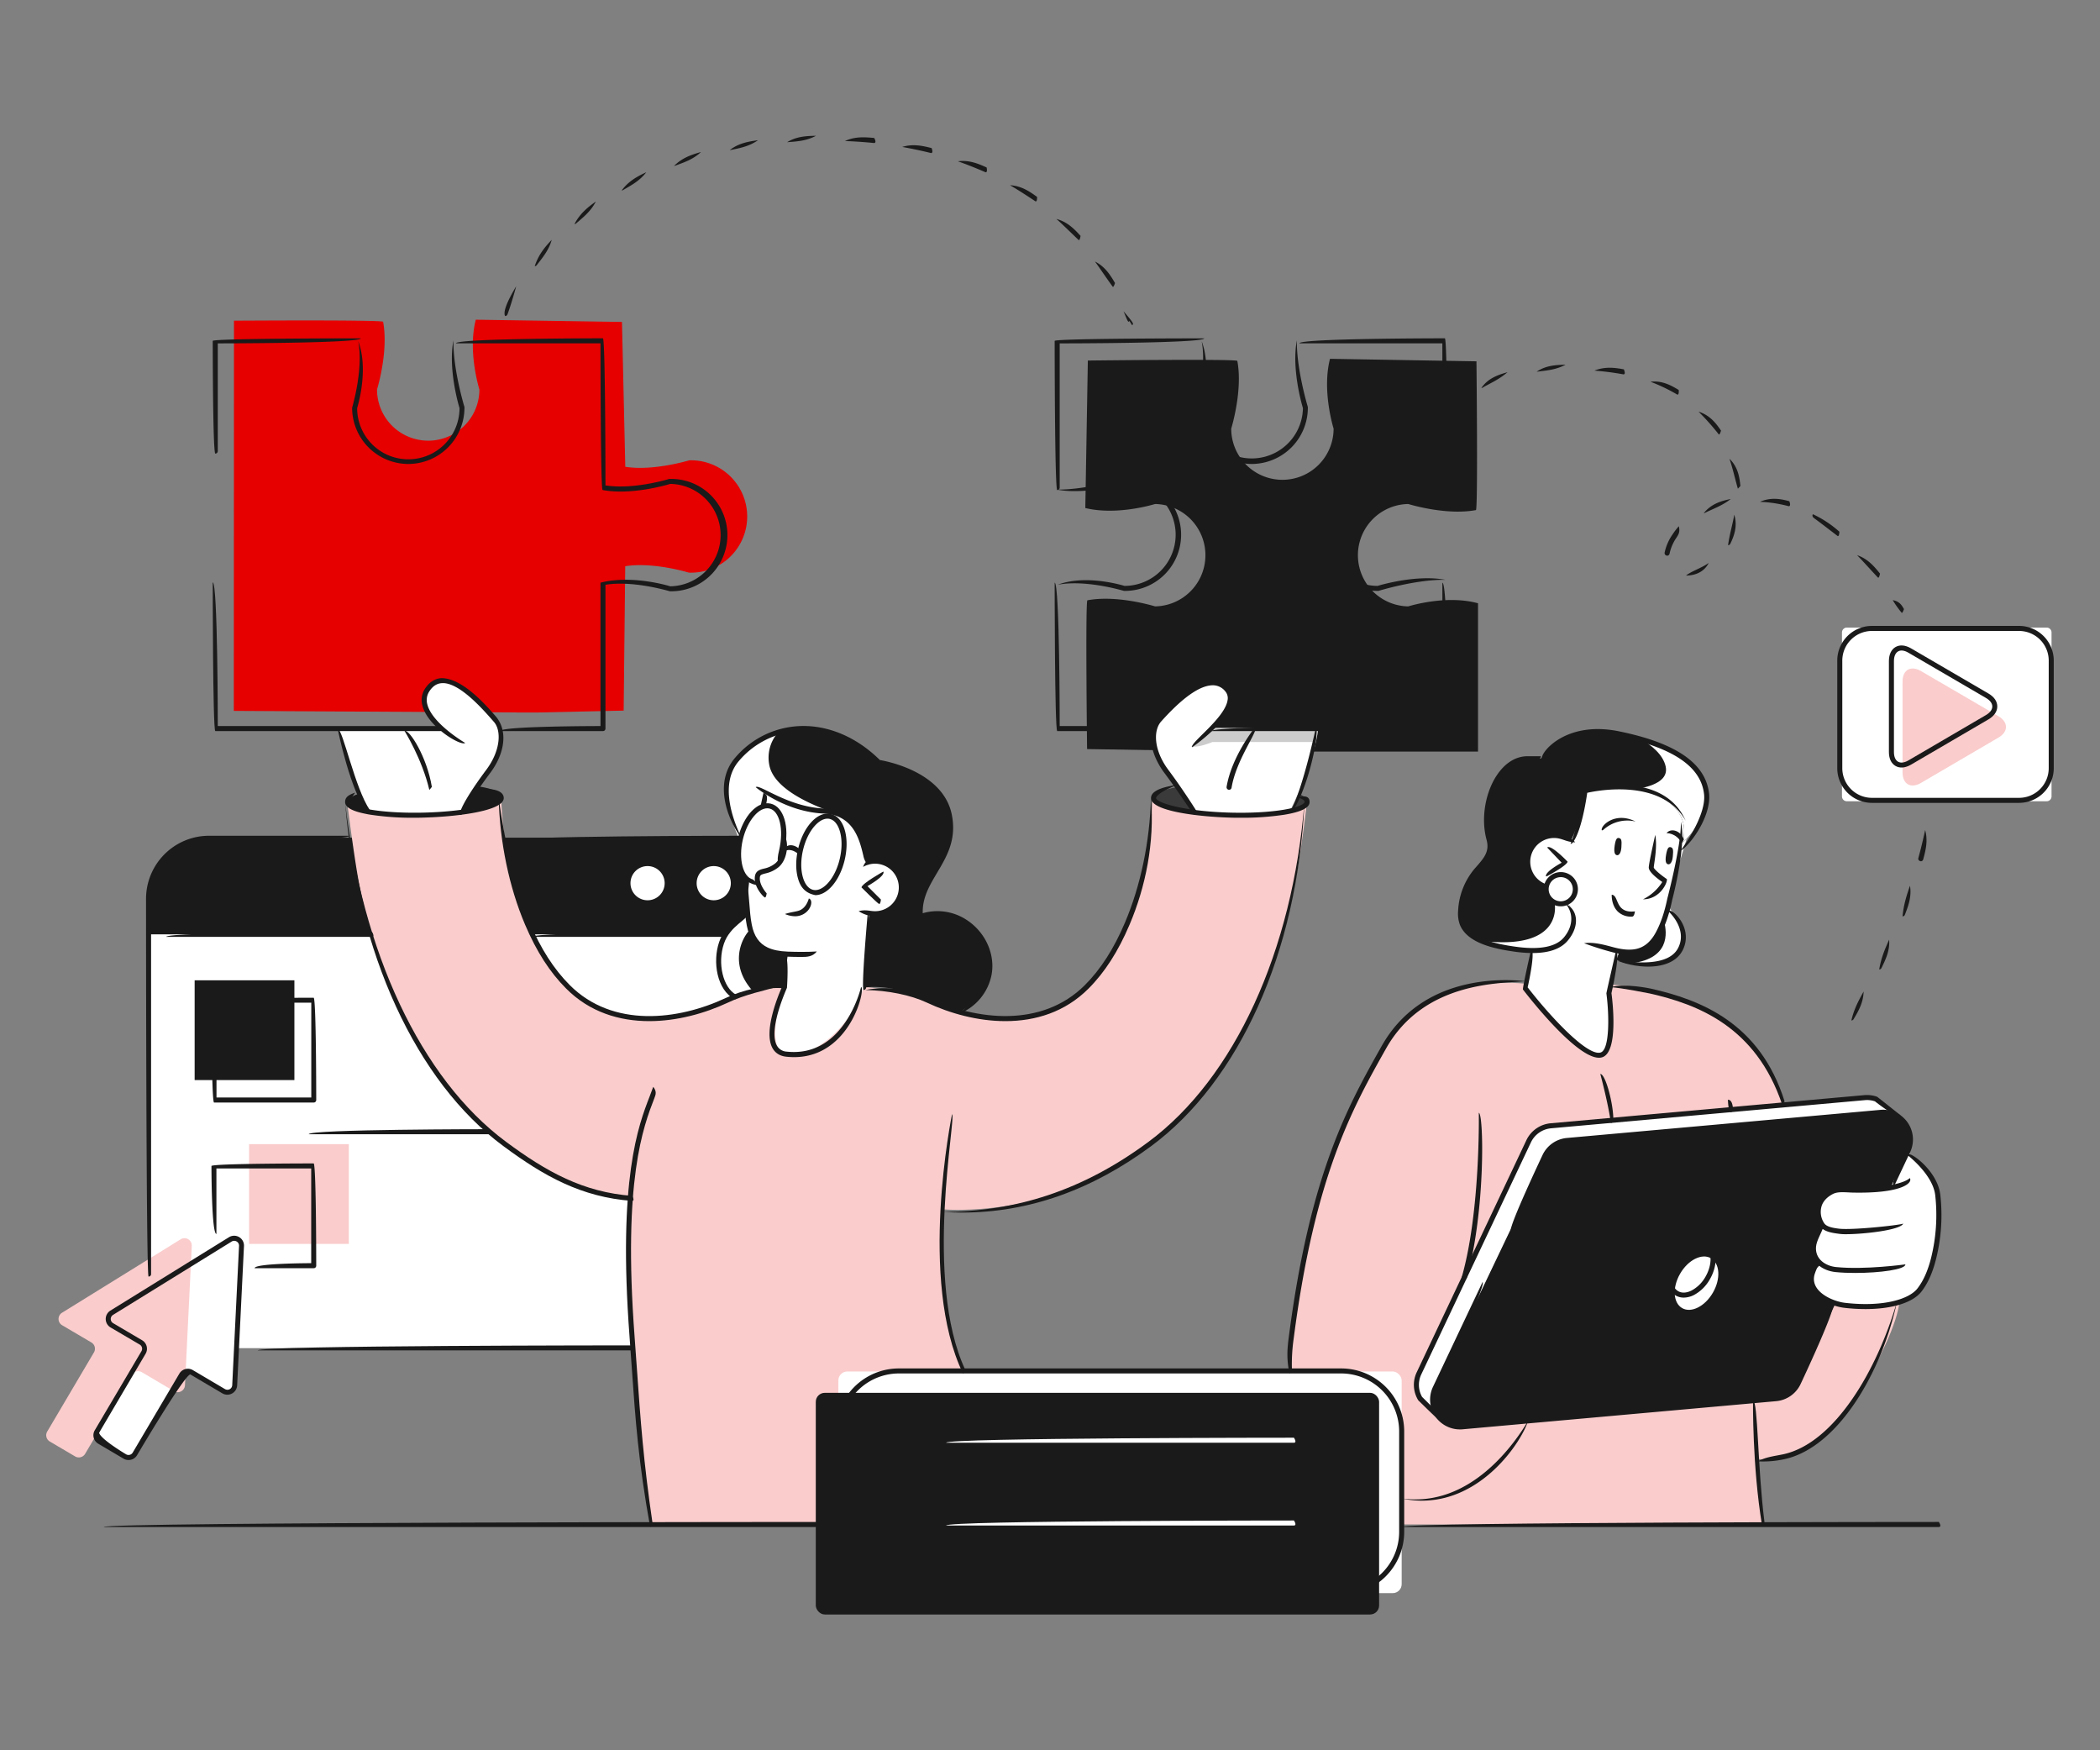 <svg id="Layer_1" data-name="Layer 1" xmlns="http://www.w3.org/2000/svg" viewBox="0 0 1440 1200"><rect x="0" y="0" width="1440" height="1200" fill="#808080" stroke="none"/><defs><style>.cls-1{fill:none;}.cls-2{fill:#fff;}.cls-3{fill:#1a1a1a;}.cls-4{fill:#facccc;}.cls-5{fill:#e60000;}.cls-6{fill:#3a3a3a;}.cls-7{fill:#ccc;}</style></defs><title>illustrations</title><rect class="cls-1" width="1440" height="1200"/><path class="cls-2" d="M1266.41,430.26h137a3.36,3.36,0,0,1,3.36,3.36V546a3.35,3.35,0,0,1-3.35,3.35h-137a3.35,3.35,0,0,1-3.35-3.35V433.62A3.35,3.35,0,0,1,1266.41,430.26Z"/><path class="cls-2" d="M1126.61,540.69s-32.66-4.64-38.82,1.51c0,0-6.44,28.39-9.37,31.64,0,0,1.62,2.9-4.77,0s-29,1.21-29,1.21l-6.17,34.89-23.37,34.21s18.5,9,32.23,6.88c0,0,4.71-1.07,3.06,4.58s-9.86,38.49-9.86,38.49S1055,722.84,1057,722.84s10.26,4.1,14.37,6.15,14.37,2.06,18.47,2.06,20.53,0,20.53-4.11,8.21-14.36,6.16-18.47-10.26-28.74-10.26-28.74l-1.74-4.52,3.6-16.55s-.64-4.09,5.93-.74,30.55,8.42,39-9.57c4.54-9.67-9.83-28.15-9.83-28.15l4.64-16.2,11.78-39.22-2.05-26.68s-20.53-12.32-22.58-12.32S1120.26,528.91,1126.61,540.69Z"/><path class="cls-2" d="M96.8,932.57l-27.74,47-2.29,5.68,1.1,2.76,13.91,8.59,5.35,2.83,3.27.72,6.4-8.09,25.52-43.27,3.8-4.79,2.66-2.89s6.93,1.47,6.24,2.18,17,10,17,10l5.22,2,3.63-2.06,1-4L165,887l-40.93-4.49Z"/><rect class="cls-2" x="102.4" y="616.4" width="426.95" height="307.9"/><path class="cls-3" d="M101.87,640.58H515.71L522,600.86l-15.54-26.55H143.34s-32.88,1.75-40.52,33.14Z"/><path class="cls-4" d="M343.68,547.1s1.6,59,20.68,92.26,36.48,57.36,75.91,58.95S504.5,674.69,538.91,677l55.51-.12s23.22,1.23,53.12,12.87,55,9.51,66.5,5.14,26-7.26,42.41-31.7S780.32,615,783,603.62s7.07-40.89,7.07-54.27c0,0,23.57,10.8,55.33,9.57s42.24-1,50.83-9c0,0-7,63.89-17.75,94.44s-29,80.62-55.31,107-50.86,51-95,66.13-81.78,11.63-81.78,11.63-2.2,46.08,1.89,67a366.71,366.71,0,0,0,11.07,41.54l34.55,107.48H445.82S434.51,961,432.87,912.59s-.69-91-.69-91-43.28-2-84.75-36.32-59.14-63.76-74.76-96.84-24-68.19-27.32-87.45-7-48.66-7-48.66,19.88,6.71,48.19,6.19S341.24,553.64,343.68,547.1Z"/><path class="cls-5" d="M472.92,315.55c-.76.15-24.94,7.55-44.15,4.48l-2.28-99.31-100.24-1.54c-5.37,20.84,1.61,44.95,2.48,47.85a35.1,35.1,0,0,1-70.2,0c.88-2.9,7.83-27,4.17-46.44-1.7-1.41-102.26-.73-102.26-.73l-.12,267.53,196.23,1.09H369l58.65-1.28,1.08-99c19.22-3.05,43.39,4.31,43.64,4.4a38.52,38.52,0,1,0,.51-77Z"/><path class="cls-3" d="M1012.43,247.72,912,246c-5.36,20.85,1.59,44.95,2.47,47.86a35.1,35.1,0,0,1-70.2,0c.87-2.91,7.84-27,4.18-46.45-1.7-1.41-102.5-.22-102.5-.22L744.21,348.3c20.85,5.08,44.94-1.88,47.86-2.75a35.1,35.1,0,0,1,0,70.19c-2.92-.88-27-7.85-46.45-4.17-1.41,2-.19,102-.19,102l106.22,1.73h161.86V413.61c-20.84-5.72-45,1.25-47.86,2.13a35.1,35.1,0,0,1,0-70.19c2.91.87,27,7.84,46.45,4.16C1013.51,347,1012.43,247.72,1012.43,247.72Z"/><path class="cls-2" d="M885.42,554.29s16.22-32.74,18.49-54.78H830.64S851.75,483,839.57,471s-42.08,19.38-44.1,21.92-7.74,14.35-2,24.77,25.08,38.52,25.08,38.52S876.7,561.94,885.42,554.29Z"/><path class="cls-2" d="M315.87,556.49s22.89-33.17,24.28-36.53,8.21-16.81-.2-26.17-20-22.24-27.29-24.63-14.6-2.94-19.6,3.78-.58,17,9.65,26.57H232s12.69,44.81,19.55,55.81C251.51,555.32,300.26,562.17,315.87,556.49Z"/><path class="cls-2" d="M592.17,677,597.23,627s21.28-1.13,21.28-18.41-17.76-18.62-22.67-18.08c0,0-4.83-20.82-12.28-27.57s-19-6-26.42-7.65-24.26-7.45-30.65-11.84c0,0-16,18.51-19.72,36.61-3.9,19,7.49,19.39,7,23.84-2,17.5-4.26,42.16,9.74,46.16s16.61,4.29,16.61,4.29l-2.54,21.83s-15.63,46.94,3.6,47.12,36.09-18,42.4-28.62S592.17,677,592.17,677Z"/><path class="cls-3" d="M512.58,628.56S497,632.69,493.35,652a34,34,0,0,0,9.52,30.85s22.54-7,35-5.16l2.19-23.38S512.72,655.57,512.58,628.56Z"/><path class="cls-3" d="M593.35,677s14.78-2.18,32.23,4.78,33.36,11.56,33.36,11.56,21.45-11.76,19.81-31.9-17.86-32.8-27.84-34.17A83.41,83.41,0,0,0,632.1,627s-3.64-11.62,7.84-27.67,14.3-32.77,9.7-45-22.3-28.91-45.21-31.23l-3.57-1.92s-18.67-19.73-42.58-21.25-47.45,8.62-56.36,25.59,1.25,42,4.5,48.87c0,0,6.19-10.31,7.88-13.94,1.1-2.37,9-7.44,9-7.44l3.15-9.53s11.91,10.14,27.69,11.29,24.87,2.74,31.94,12.2,7.83,24.3,7.83,24.3,6-3.16,13.43,1.21,11.53,10.68,10.46,18.81S607.27,627.89,596,626.46Z"/><path class="cls-3" d="M246.06,544.28l4.45,10.47s-10.37-1.74-11-5.24S246.06,544.28,246.06,544.28Z"/><path class="cls-3" d="M327.45,539.14l-11.58,17.35s29.46-3.58,27.84-10.37C342.4,540.66,327.45,539.14,327.45,539.14Z"/><path class="cls-6" d="M890.5,545.06l-5.59,10.86s10.92-2.26,11.32-6-5.66-5.63-5.66-5.63Z"/><path class="cls-6" d="M818.56,556.19l-12.29-16.41s-16.59,3-15.33,7.32S818.56,556.19,818.56,556.19Z"/><path class="cls-7" d="M903.91,499.51l-72.57-.57L821,508.71c.52,0-4.32,3.13-4.32,3.13,4,.59,9.73-1.11,14.8-3.13H901Z"/><path class="cls-2" d="M457.1,605a13,13,0,1,1-13.05-13A13,13,0,0,1,457.1,605Z"/><path class="cls-2" d="M502.47,605a13,13,0,1,1-13.05-13A13,13,0,0,1,502.47,605Z"/><path class="cls-3" d="M1153.53,578s23.4-19.88,14.18-43c-6.45-16.12-24.72-23-43-28.58s-33.61-6.2-45.49-2.61-22.61,16.31-22.61,16.31-15-4.05-22.53,5.21-14.35,23.76-14.66,36.53,4.84,20.83-2.54,29.76S999,616.2,1001.6,628.41s14.64,18.21,32.09,21.56,31.71,2.26,38.89-5,9.46-15.12,2.2-26.45c0,0-11.31,4.73-15.07-10.72,0,0-15.67-7.35-10.91-23.52s24.42-12.15,28.12-7.5a105.22,105.22,0,0,0,9.92-34.66s18.2-6.4,37.64-1.22S1159.58,558.15,1153.53,578Z"/><path class="cls-4" d="M1104.57,675.07l-1,4.35s4.06,43.6-5.29,43.76-31.68-18-40.17-30.73-12.44-15.11-12.44-15.11v-2.92s-24.79-3.1-48.39,4.46-41.29,20.38-67.7,73.56-30.26,90-34.23,104.87-12.48,66.74-10.3,82.61,21,92.3,76.1,105.27h247.06l-2.88-45s35.75,7.39,66.13-40,30.94-67.44,30.94-67.44-31.64,6.52-44.1.68-36.22-137.81-36.22-137.81S1208.51,681.59,1104.57,675.07Z"/><path class="cls-3" d="M1297.06,812.85l13-29.05s1-17.54-14.12-20.67l-221.19,18s-12.44.88-17.68,16.16L983.71,951.86s-6.11,23.6,16.15,26.42l219.36-19.65s9.39-.22,13.75-11.13Z"/><path class="cls-2" d="M1297.82,762.56l-12.31-10.12h-11.72l-191.43,17.39s-22.91.87-27.71,5-16.59,28.37-23.36,43.43-59.58,125.5-59.58,125.5-3.06,9.39,2.18,15.06l9.06,9.07s-2.51-8.85,1.41-17.14,78.58-164.57,78.58-164.57a70.24,70.24,0,0,1,23.79-5.46c14.19-.88,203.65-18.18,203.65-18.18Z"/><rect class="cls-2" x="574.88" y="940.29" width="386.27" height="151.97" rx="6.16"/><path class="cls-2" d="M1152.08,873.25c-5.46,9.45-4.84,20,1.38,23.59s15.66-1.15,21.11-10.6,4.83-20-1.37-23.59S1157.53,863.82,1152.08,873.25Z"/><path class="cls-2" d="M1080.23,609.64a10,10,0,1,1-10-10A10,10,0,0,1,1080.23,609.64Z"/><path class="cls-3" d="M1145,623.32s18.62,20.46,2.43,33-39,1.66-39,1.66l2.06-5.83s15.71.87,21.49-5.28S1145,623.32,1145,623.32Z"/><path class="cls-4" d="M42.56,900l81.29-50.31a5,5,0,0,1,7.66,4.52l-4.67,95.48a5,5,0,0,1-7.58,4.09l-22-13a5,5,0,0,0-6.88,1.78l-32,54.18a5,5,0,0,1-6.88,1.78L34.18,988.33a5,5,0,0,1-1.78-6.89l32-54.19a5,5,0,0,0-1.78-6.88L42.66,908.62A5,5,0,0,1,42.56,900Z"/><rect class="cls-4" x="170.79" y="784.43" width="68.4" height="68.4"/><rect class="cls-3" x="133.47" y="672.1" width="68.4" height="68.4"/><path class="cls-4" d="M1370.33,505.72c6.92-4,6.92-10.65,0-14.68l-53.14-31c-6.92-4-12.58-.79-12.58,7.21v62.35c0,8,5.66,11.25,12.57,7.21Z"/><path class="cls-2" d="M527.52,524.49a26,26,0,0,1,5.71-21.94c-13.93,4-25.61,12-31.31,22.89-8.92,17,1.25,42,4.5,48.87,0,0,6.19-10.31,7.88-13.94,1.1-2.37,9-7.44,9-7.44l3.15-9.53s11.91,10.14,27.69,11.29c9.9.72,17.17,1.62,23,4.53C578.59,558.74,531.76,547.08,527.52,524.49Z"/><path class="cls-2" d="M513.94,637.8a30.82,30.82,0,0,1-1.36-9.24S497,632.69,493.35,652a34,34,0,0,0,9.52,30.85s8.66-2,13.53-3.19C499.68,661.51,508.46,643.44,513.94,637.8Z"/><path class="cls-2" d="M1153.53,578s23.4-19.88,14.18-43c-6.45-16.12-24.72-23-43-28.58,7.85,4.52,15.69,11,17.47,19.09,1.89,8.72-7.16,13.06-18.46,15.16C1143.92,546.1,1159.58,558.15,1153.53,578Z"/><path class="cls-2" d="M1074.78,618.55a10.64,10.64,0,0,1-9-.78c1.87,7.87,1.12,32.34-46.73,27.65,1.72.41,12.81,4.2,14.65,4.55,17.45,3.35,31.7,2.26,38.88-5S1082,629.88,1074.78,618.55Z"/><path class="cls-2" d="M1145,623.32s-1.59,3.84-3.88,8.54c2,7.54,4.41,26.43-25,28.82,8.07,2.14,21,3.61,31.26-4.35C1163.64,643.78,1145,623.32,1145,623.32Z"/><rect class="cls-3" x="559.4" y="954.93" width="386.27" height="151.97" rx="6.16"/><path class="cls-2" d="M1308,789.73l-10.92,23.12s-11.89,2.25-22,3.13-22.45-3.08-27,8.72,2.65,16.36,2.65,16.36-15.22,15.75-2,25.57c0,0-15.38,11.79,1.15,22.1s48.08,5.58,55.47,2.95,20.43-12.73,22.24-37.31,1.6-37.55-2.53-45.63S1308,789.73,1308,789.73Z"/><path class="cls-3" d="M445.82,1046.92c-8.06-44.39-10.19-74.83-12.45-107.06-.54-7.63-1.08-15.41-1.69-23.54-8.12-108,6.14-144.84,13.8-164.64.92-2.38,1.76-4.54,2.45-6.55,2.56,3.18,1.72,5.37.77,7.79-7.55,19.55-21.64,55.93-13.58,163.14.62,8.14,1.16,15.92,1.7,23.56,2.25,32.16,4.38,62.55,10.72,105.32C446,1046.91,445.91,1046.92,445.82,1046.92Z"/><path class="cls-3" d="M523.34,554.21c-1.29-.24-1.89-1.15-1.68-2.09,1.78-8.24,1.84-8.42,1.88-8.52,3.22,1.29,2.65,3.87,1.49,9.25A1.72,1.72,0,0,1,523.34,554.21Z"/><path class="cls-3" d="M549.54,656.08c-3.43,0-6.81-.08-9.57-.19-3.92-.17-9.73-.68-15-3.12-6.93-3.21-11.14-9.17-12.88-18.22-2-10.44-1.47-19.92-.06-30.92,2.06,11.11,1.55,20.28,3.46,30.27,1.51,7.88,5.08,13,10.94,15.74,3.57,1.66,7.92,2.55,13.68,2.79s14.08.3,20-.1C557.19,656,553.33,656.08,549.54,656.08Z"/><path class="cls-3" d="M600.05,628.21a21,21,0,0,1-11.25-3.52c4.38-1.16,7.23-.17,10.19,0a16.28,16.28,0,0,0,13.28-27,16.32,16.32,0,0,0-20.44-3.33c1.66-5,5.53-5.87,9.49-5.63a19.74,19.74,0,0,1-1.27,39.44Z"/><path class="cls-3" d="M602.81,619.76c-1.23-.5-12.09-11.36-12.09-11.36.39-2.73,15-10.87,15-10.87,1.69,3-10.89,10-10.89,10l9.24,9.24C603.69,619.59,603.25,619.76,602.81,619.76Z"/><path class="cls-3" d="M544.55,724.77a48.92,48.92,0,0,1-5.45-.3c-4.29-.47-7.44-2.43-9.35-5.82-6.77-12,5-38.69,6.46-42l1.69-22.51c3.44.25,1.73,23.08,1.73,23.08-.28.87-13.07,28.7-6.88,39.69a8.18,8.18,0,0,0,6.72,4.09c39.79,4.21,50.9-43.89,51-44.38C593.75,677.9,583,724.77,544.55,724.77Z"/><path class="cls-3" d="M545.15,628.19a17.89,17.89,0,0,1-6.9-1.54c5-1.63,8.23-1.52,10.76-2.82,4.29-2.22,5.59-7.76,5.61-7.82,3.3,1.06,1.68,8-4,10.89A11.74,11.74,0,0,1,545.15,628.19Z"/><path class="cls-3" d="M592.17,678.76c-1.72-1.88,2.79-52,2.79-52,3.45.31-1.06,50.39-1.06,50.39A1.74,1.74,0,0,1,592.17,678.76Z"/><path class="cls-3" d="M445.21,700.09c-20.56,0-40.94-6.18-57-22.34C377,666.56,367.84,652.25,360.07,634c-10.92-25.66-17.36-56.5-18.12-86.85,4.21,29.84,10.55,60.23,21.3,85.49,7.59,17.85,16.55,31.81,27.38,42.68,29.62,29.73,74.7,24.1,107,8.91,11.93-5.6,25.45-8.57,40.21-8.82-14.2,3.69-27.26,6.56-38.74,12C483.15,694.87,464.1,700.09,445.21,700.09Z"/><path class="cls-3" d="M433.4,823.34c-34.62-2.55-60.35-16.9-88.37-37.67-59.7-44.24-100.21-132.32-108.37-235.59,11.53,102,51.52,189.16,110.43,232.81,27.54,20.41,52.78,34.52,86.43,37C435.06,822.65,434.3,823.34,433.4,823.34Z"/><path class="cls-3" d="M315.55,558.74c-1.37-2.78,7.64-17.25,17.82-30.84s10.42-27.24,5.29-33c-7.66-8.78-23.93-27.35-35.72-26.52-3.39.22-6.15,2-8.45,5.48a10.8,10.8,0,0,0-1.52,8.84c3.11,13.26,25.8,26.54,26,26.67-2.72,2.42-25.94-11.17-29.39-25.88a14.23,14.23,0,0,1,2-11.55c2.89-4.35,6.63-6.71,11.1-7,14.39,0,30.15,18.07,37,25.9,8.78,9.83,6.64,25.53-3.54,39.11s-19,27.8-19.12,27.94A1.74,1.74,0,0,1,315.55,558.74Z"/><path class="cls-3" d="M284,560.65a189.82,189.82,0,0,1-30.28-2.13c-11.38-1.91-17-4.7-17.06-8.53-.09-3.47,2.35-5,6.89-6.56-3.48,4.87-3.46,5.69-3.44,6.47s2.61,3.27,14.18,5.21c9.88,1.65,23,2.37,37,2,32.95-.89,50.77-7.05,50.69-10,0-.37-.52-3.59-15.24-5.66,12.62-1.71,18.58,1.23,18.69,5.56.26,9.52-35.24,13-54,13.5C288.87,560.62,286.41,560.65,284,560.65Z"/><path class="cls-3" d="M294.38,541.5c-5-21.26-16.93-40.24-17-40.42,3.42-1.07,15.38,17.91,18.75,38.42C294.57,541.5,294.48,541.5,294.38,541.5Z"/><path class="cls-3" d="M689.41,700.09c-18.9,0-37.94-5.22-53.93-12.74-10.9-5.12-26.66-8.33-42.15-8.59,16-3.19,32.31.14,43.61,5.46C669.26,699.41,714.37,705,744,675.31c10.83-10.87,19.78-24.83,27.36-42.68,10.76-25.27,17.1-55.66,17.86-85.58,2.68,30.43-3.75,61.27-14.68,86.94-7.76,18.25-16.94,32.57-28.1,43.76C730.35,693.91,710,700.09,689.41,700.09Z"/><path class="cls-3" d="M660,831.33c-4.57,0-9.15-.16-13.77-.47,50.13,0,96.25-14.59,141.28-48,58.9-43.65,98.9-130.78,107-233.08-4.71,103.55-45.23,191.62-104.93,235.86C748.65,816,705.13,831.33,660,831.33Z"/><path class="cls-3" d="M819.07,558.74c-1.56-1-10.49-15.31-20.59-28.76s-12.33-29.28-5.09-37.35c6-6.71,23.49-26.26,38.15-26.26a14.36,14.36,0,0,1,11.34,5.46,10.51,10.51,0,0,1,2.34,8.49c-1.89,13.94-26.69,31.27-27.75,32-1.72-3,22.65-20,24.33-32.46a7.16,7.16,0,0,0-1.56-5.81,10.88,10.88,0,0,0-8.47-4.23c-8.93,0-20.81,8.36-35.57,24.85-5.37,6-5.26,19.5,5,33.23s19.2,28.06,19.28,28.2C819.7,558.65,819.38,558.74,819.07,558.74Z"/><path class="cls-3" d="M850.62,560.65c-2.42,0-4.88,0-7.35-.1-18.81-.51-54.31-4-54-13.5.11-4.33,6.07-7.27,18.21-9-14.24,5.5-14.75,8.72-14.76,9.08-.08,2.91,17.74,9.07,50.68,10,14,.38,27.09-.34,37-2,11.55-1.94,14.15-4.42,14.17-5.21s0-1.6-4.58-3.21c5.68-1.68,8.13-.16,8,3.31-.1,3.82-5.68,6.61-17.06,8.52A190,190,0,0,1,850.62,560.65Z"/><path class="cls-3" d="M518.28,606.72c-11.74-2.44-15.92-16.24-12.3-31.76s13.48-26.05,22.44-24,13.15,15.9,9.52,31.41c-1.31,5.7-1.78,7.77-4.11,11.37-.9-5-.53-6.61.38-10.58,3.45-14.74.27-27.23-6.57-28.83s-15.22,8.18-18.29,21.37.09,25.66,6.93,27.26C520.14,606,519.34,606.73,518.28,606.72Z"/><path class="cls-3" d="M559.1,613.71c-6.77-1.31-10.18-5.29-11.91-11.46-1.64-5.81-1.61-13,.08-20.22s4.84-13.67,8.88-18.16c4.29-4.78,9.1-6.83,13.57-5.79s7.87,5,9.6,11.2c1.63,5.81,1.6,13-.09,20.21s-4.83,13.68-8.87,18.17C566.8,611.62,562.88,613.71,559.1,613.71Zm8.33-52.43c-2.8,0-5.83,1.7-8.71,4.9-3.65,4.07-6.52,10-8.08,16.64s-1.6,13.23-.13,18.5c1.38,4.9,3.89,8,7.07,8.75s6.8-.93,10.21-4.72c3.65-4.07,6.52-10,8.07-16.64s1.61-13.24.13-18.5c-1.37-4.91-3.88-8-7.06-8.76A6.83,6.83,0,0,0,567.43,561.28Z"/><path class="cls-3" d="M548.47,586.5c-6.29-6.26-10.79-2.85-11.28-2.45.35-4.8,6.71-7.09,12.58-.42C549.28,586.36,548.88,586.5,548.47,586.5Z"/><path class="cls-3" d="M1209,1002c-1.25,0-2.48,0-3.71-.1,5.89-3.12,11.72-3.59,17.53-4.85,35.31-7.62,64.6-58.12,78-104.78-10.33,48.61-40.53,100.24-77.25,108.15A68.06,68.06,0,0,1,1209,1002Z"/><path class="cls-3" d="M975.1,1028.86a67,67,0,0,1-14.32-1.57c47.85,7,78.75-39,87.12-53.28C1043.08,989.08,1016.31,1028.86,975.1,1028.86Z"/><path class="cls-3" d="M884.19,941.65c-2.07-10.23-1.49-16.92-.45-24.94,14.55-112.24,40.66-158.61,63.68-199.52,27.28-48.45,82.22-46.31,98.44-44.49-16,1.66-69.18-.42-95.42,46.18-22.87,40.64-48.81,86.7-63.26,198.28a123.63,123.63,0,0,0-1.26,22.69A16.68,16.68,0,0,1,884.19,941.65Z"/><path class="cls-3" d="M1222.07,757.33c-18-53.53-57.89-68.76-90.84-76.2-.14,0-18.08-3.68-26.79-4.34,9.19-2.77,26.78.81,27.52,1,33.88,7.64,74.89,23.33,91.76,77.33C1222.41,757.31,1222.25,757.33,1222.07,757.33Z"/><path class="cls-3" d="M1117.11,654.54a45.16,45.16,0,0,1-11.45-1.7,203,203,0,0,1-19.44-6.15c6.74-1.08,14.78,1.35,20.31,2.8s10,1.9,13.9,1.38c6.39-.86,11.33-4.73,15.09-11.81,3.35-6.28,5.84-13.61,7.81-23.07.13-.45,9.79-37.31,9.25-52.5,4,15.58-5.47,51.77-5.88,53.3-2,9.7-4.61,17.31-8.13,23.9-4.32,8.13-10.09,12.58-17.68,13.6A28.8,28.8,0,0,1,1117.11,654.54Z"/><path class="cls-3" d="M1059.71,609.55c-10.21-3.41-15.7-13.41-13.32-23.35a19.73,19.73,0,0,1,33.74-8.74c-4.75-.06-7.59-1.73-10.76-2.49a16.26,16.26,0,0,0-12.31,2,16.29,16.29,0,0,0,3.21,29.26C1061.1,609.1,1060.43,609.55,1059.71,609.55Z"/><path class="cls-3" d="M1060.11,600.85c-.81-3.26,10.75-9.36,10.75-9.36l-9.94-10.42c2.5-2.39,14,9.7,14,9.7-.44,2.72-14,9.89-14,9.89A1.77,1.77,0,0,1,1060.11,600.85Z"/><path class="cls-3" d="M1004.14,877.35c-1.39-.32-1.92-1.27-1.66-2.19,12.69-44.81,11.57-111.55,11.56-112.21,3.47.61,4.6,67.85-8.23,113.14A1.75,1.75,0,0,1,1004.14,877.35Z"/><path class="cls-3" d="M1118.8,628.44a13,13,0,0,1-9.25-3.28c-4.69-4.37-4.38-11.44-4.37-11.74,3.46.23,3.23,6,6.74,9.23,2.09,1.94,5.17,2.69,9.18,2.19C1120.57,628.38,1119.66,628.44,1118.8,628.44Z"/><path class="cls-3" d="M1001,980a20.42,20.42,0,0,1-18.4-29.15l34-71.85c3.12,1.48-30.83,73.33-30.83,73.33a17,17,0,0,0,16.86,24.14l215.07-19.29a17,17,0,0,0,13.82-9.65l25.25-53.42c3.13,1.48-22.12,54.9-22.12,54.9A20.52,20.52,0,0,1,1218,960.64l-215.06,19.29C1002.27,980,1001.64,980,1001,980Z"/><path class="cls-3" d="M1036.11,843.42c-1.56-2.47,21.66-51.6,21.66-51.6a20.5,20.5,0,0,1,16.64-11.62l215.08-19.28A20.41,20.41,0,0,1,1309.77,790l-11.14,23.6c-3.13-1.47,8-25.08,8-25.08a16.76,16.76,0,0,0-1.44-17,16.53,16.53,0,0,0-15.41-7.18l-215.08,19.29a17,17,0,0,0-13.83,9.65l-23.22,49.13A1.74,1.74,0,0,1,1036.11,843.42Z"/><path class="cls-3" d="M988.65,975.29c-1.21-.5-16.14-15.26-16.14-15.26a20.15,20.15,0,0,1-1-19.29l75.15-159a20.48,20.48,0,0,1,16.63-11.62l215.08-19.29a20.88,20.88,0,0,1,8.74,1.09c.51.28,16.13,12.74,16.13,12.74-2.17,2.7-17.56-9.57-17.56-9.57a16.62,16.62,0,0,0-7-.82l-215.08,19.3a17,17,0,0,0-13.82,9.64l-75.15,159a16.71,16.71,0,0,0,.51,15.51l14.77,14.6C989.55,975.12,989.11,975.29,988.65,975.29Z"/><path class="cls-3" d="M1076.92,578.54c4.75-10.2,8.17-36.34,8.2-36.61,1.8-1.6,55.07-15.16,70.77,20.8-16.47-29.12-60-20.86-67.5-19.17-.77,5.4-4.15,27.1-10.13,34.35A1.71,1.71,0,0,1,1076.92,578.54Z"/><path class="cls-3" d="M1050.89,653.41a89.29,89.29,0,0,1-12.26-.94c-14.72-2.05-32.27-6-37.45-18.15a21.93,21.93,0,0,1-1.34-9.63,48.28,48.28,0,0,1,11.39-29.19c6.55-7.36,10.34-11.63,8.1-19.85-4.13-15.24-.58-34.28,8.62-46.31,5.45-7.12,12.23-10.88,19.62-10.88h9c0,3.46-9,3.46-9,3.46-7.92,0-13.55,5.18-16.87,9.52-8.46,11.06-11.84,29.27-8,43.3,2.72,10-2,15.39-7.57,21.6a46,46,0,0,0-11.82,28.52,19,19,0,0,0,1.06,8.11c4.5,10.57,20.95,14.15,34.76,16.08,16.61,2.34,27.78.19,33.26-6.35,7.36-8.78,5.76-18.06,1.15-23,8.14,3.62,10.21,14.79,1.49,25.19C1070.28,650.56,1062.19,653.41,1050.89,653.41Z"/><path class="cls-3" d="M1208.21,1045.49c-6.64-40-6.15-84.89-6.14-85.34,3.46.49,3,45.14,7.85,83.4C1208.35,1045.48,1208.27,1045.49,1208.21,1045.49Z"/><path class="cls-3" d="M1130.14,662.71a57.56,57.56,0,0,1-21.06-4.07c11.79,1.24,35.09,4.25,41.68-8.78s-6.34-24.76-6.89-25.26c2.47-2.42,17.67,11.54,10,26.82C1149.58,659.86,1139.91,662.7,1130.14,662.71Z"/><path class="cls-3" d="M1279.13,897.51a127.46,127.46,0,0,1-14.41-.86c-10.6-1.22-25.63-8.84-24.27-21.3a12.75,12.75,0,0,1,6.71-9.9c-1.14,4.55-2.93,7.19-3.27,10.28-1.15,10.49,13.25,16.57,21.22,17.49,26.65,3.08,44.1-2.68,49.62-9.73,4.13-5.3,7.24-12.24,9.49-21.24a122.47,122.47,0,0,0,2.79-42.83c-1.72-14.71-19.87-28.16-20-28.3,2.82-2.2,21.58,11.7,23.47,27.89a124.09,124.09,0,0,1-2.87,44.08c-2.37,9.47-5.68,16.85-10.11,22.52C1311.51,893.21,1297.15,897.51,1279.13,897.51Z"/><path class="cls-3" d="M1265.86,846.17a33.71,33.71,0,0,1-4.55-.23c-5.09-.68-10.91-1.44-13.45-5.54a17.29,17.29,0,0,1-1.94-15c1.44-4,4.48-7.26,9-9.72,3.89-2.11,8-1.87,12-1.65,36.38,1,42.59-6.27,42.64-6.35,2.18,2.93-4.39,10.82-40,9.94-6.48-.34-9.88-.54-12.94,1.1-3.78,2-6.27,4.68-7.41,7.84a13.86,13.86,0,0,0,1.62,12c1.68,2.7,6.54,3.34,9.74,3.77,8.74,1.27,41.65-2.29,44.53-3.41C1303,843.44,1277.75,846.17,1265.86,846.17Z"/><path class="cls-3" d="M1186.62,762.48c-1.73-1.72-1.73-8.52-1.73-8.52,3.46,0,3.46,6.8,3.46,6.8A1.72,1.72,0,0,1,1186.62,762.48Z"/><path class="cls-3" d="M1272.06,872.74c-4.59,0-9.17-.17-13.42-.6-8.79-.89-17.81-6.8-16.86-17.67.47-5.22,4-10.78,9-14.16-2.14,5.63-5.14,10.3-5.51,14.47-.74,8.53,6.61,13.2,13.77,13.92,19.82,2,47.22-1.8,47.49-1.84C1306.75,870.31,1289.35,872.74,1272.06,872.74Z"/><path class="cls-3" d="M1154.53,889.64a10.86,10.86,0,0,1-5.5-1.44c-7-4-7.94-15.69-2-25.94s16.43-15.3,23.48-11.24,7.94,15.7,2,26a27.35,27.35,0,0,1-11,10.87A15.71,15.71,0,0,1,1154.53,889.64ZM1150,864c-5,8.61-4.62,18.13.76,21.23,2.46,1.44,5.72,1.28,9.2-.46a23.88,23.88,0,0,0,9.55-9.51c4.88-8.45,4.54-18.17-.75-21.23S1155,855.38,1150,864Z"/><path class="cls-3" d="M1096.43,725.19c-15.74,0-48.29-41.79-52.13-46.79-.32-1.44,5.58-27.25,5.58-27.25,3.36.76-2.34,25.78-2.34,25.78,14.82,19.2,41.15,47.83,50.17,44.61,6-2.09,5.87-24.93,3.82-40.48,0-.62,6.54-29,6.54-29,3.36.77-3.07,28.85-3.07,28.85,1,7.38,4.54,40.18-6.16,43.89A7.33,7.33,0,0,1,1096.43,725.19Z"/><path class="cls-3" d="M1073.69,531.3c-.75-.17-12.84-6.07-12.84-6.07,1.51-3.1,13.59,2.79,13.59,2.79C1074.94,531,1074.32,531.3,1073.69,531.3Z"/><path class="cls-3" d="M1329.51,1046.92H961.15c0-3.46,368.36-3.46,368.36-3.46C1331.23,1046.15,1330.46,1046.92,1329.51,1046.92Z"/><path class="cls-3" d="M574.88,1046.92H71.14c0-3.46,503.74-3.46,503.74-3.46C576.61,1046.15,575.84,1046.92,574.88,1046.92Z"/><path class="cls-3" d="M1145.69,580.86c-1.36-.35-2.33.15-3.21,5.06-1,5.48.36,6.59,1.6,6.66s2.65-1.51,3-5.46S1147.46,581.32,1145.69,580.86Z"/><path class="cls-3" d="M1110.28,574.58c-1.36-.31-2.32.21-3.07,5.14-.84,5.5.53,6.57,1.77,6.61s2.61-1.58,2.83-5.53S1112.07,575,1110.28,574.58Z"/><path class="cls-3" d="M88.16,1001a6.72,6.72,0,0,1-3.42-.93L67.35,989.81A6.73,6.73,0,0,1,65,980.57l32-54.19a3.31,3.31,0,0,0-1.17-4.52L75.82,910.11a6.75,6.75,0,0,1-.12-11.56L157,848.24a6.75,6.75,0,0,1,10.3,6.07l-4.68,95.48a6.75,6.75,0,0,1-10.17,5.49l-22-13C125.94,943.49,94,997.68,94,997.68A6.74,6.74,0,0,1,88.16,1001ZM77.53,901.49a3.3,3.3,0,0,0,0,5.65l19.93,11.75a6.76,6.76,0,0,1,2.38,9.25L67.94,982.32c1.17,4.52,18.56,14.78,18.56,14.78A3.32,3.32,0,0,0,91,995.92l32-54.18a6.75,6.75,0,0,1,9.24-2.39l22,13a3.3,3.3,0,0,0,5-2.69l4.68-95.47a3.26,3.26,0,0,0-1.62-3,3.31,3.31,0,0,0-3.42,0L77.52,901.49Z"/><path class="cls-3" d="M1295.25,515.57V453.22c0-4.52,1.62-7.93,4.56-9.63s6.7-1.35,10.61.92l53.14,31c3.9,2.27,6,5.41,6,8.83s-2.15,6.57-6,8.84c0,0-53.15,31.07-53.15,31.07-3.91,2.27-7.66,2.6-10.61.91S1295.25,520.1,1295.25,515.57Zm70.9-31.19c0-2.15-1.54-4.23-4.33-5.85l-53.14-31c-2.79-1.64-5.33-2-7.15-.91s-2.83,3.4-2.83,6.62v62.35c0,3.23,1,5.58,2.83,6.63s4.36.72,7.14-.9l53.15-31.08C1364.61,488.6,1366.15,486.52,1366.15,484.38Z"/><path class="cls-3" d="M280,318.1a38.6,38.6,0,0,1-38.55-38.55c.15-.77,7.88-26.14,4.22-45.56,7.06,18.79.11,42.9-.77,45.81a35.1,35.1,0,0,0,70.2,0c-.88-2.91-7.84-27-4.18-46.45-.27,20.08,7.48,45.43,7.56,45.68A38.6,38.6,0,0,1,280,318.1Z"/><path class="cls-3" d="M413.45,501.24H343c0-3.45,68.77-3.45,68.77-3.45v-98.3c20.88-5.34,44.94,1.6,47.85,2.48a35.11,35.11,0,0,0,0-70.21c-2.91.88-27,7.87-46.45,4.19-1.4-1.7-1.4-100.55-1.4-100.55H312.66c0-3.46,100.79-3.46,100.79-3.46,1.72,1.73,1.72,100.85,1.72,100.85,19.27,3.08,43.41-4.33,43.64-4.41a38.52,38.52,0,1,1,.52,77c-.77-.16-25-7.53-44.16-4.47v98.56A1.72,1.72,0,0,1,413.45,501.24Z"/><path class="cls-3" d="M302.08,501.24H147.61c-1.73-1.73-1.73-101.95-1.73-101.95,3.46,0,3.46,98.5,3.46,98.5H302.08C303.81,500.47,303,501.24,302.08,501.24Z"/><path class="cls-3" d="M147.61,311c-1.73-1.73-1.73-77.31-1.73-77.31,1.73-1.73,101.53-1.73,101.53-1.73,0,3.46-98.07,3.46-98.07,3.46v73.85A1.72,1.72,0,0,1,147.61,311Z"/><path class="cls-3" d="M858.34,318.1a38.6,38.6,0,0,1-38.55-38.55c.16-.77,7.89-26.14,4.24-45.56,7.05,18.79.09,42.9-.78,45.81a35.1,35.1,0,0,0,70.19,0c-.88-2.91-7.83-27-4.17-46.45-.26,20.08,7.47,45.43,7.54,45.69A38.6,38.6,0,0,1,858.34,318.1Z"/><path class="cls-3" d="M770.81,405.14c-.78-.15-26.17-7.92-45.56-4.23,18.81-7.05,42.89-.1,45.81.78a35.1,35.1,0,0,0,0-70.2c-2.91.87-27,7.83-46.45,4.17,20.09.27,45.43-7.47,45.69-7.54a38.51,38.51,0,1,1,.51,77Z"/><path class="cls-3" d="M944.9,405.14a38.55,38.55,0,1,1,0-77.1c.75.15,26.15,7.91,45.56,4.22-18.78,7.06-42.92.1-45.81-.77a35.1,35.1,0,0,0,0,70.2c2.92-.89,27-7.85,46.44-4.18-20.1-.28-45.42,7.47-45.67,7.56A1.81,1.81,0,0,1,944.9,405.14Z"/><path class="cls-3" d="M724.93,336c-1.73-1.72-1.73-102.3-1.73-102.3,1.73-1.73,102.53-1.73,102.53-1.73,0,3.46-99.08,3.46-99.08,3.46v98.85A1.71,1.71,0,0,1,724.93,336Z"/><path class="cls-3" d="M791.66,501.24H724.93c-1.73-1.73-1.73-101.75-1.73-101.75,3.45,0,3.45,98.3,3.45,98.3h65C793.4,500.47,792.62,501.24,791.66,501.24Z"/><path class="cls-3" d="M946.41,501.24H830.64c0-3.45,115.77-3.45,115.77-3.45C948.13,500.47,947.36,501.24,946.41,501.24Z"/><path class="cls-3" d="M990.77,478.61c-1.72-1.73-1.72-79.06-1.72-79.06,3.45,0,3.45,77.33,3.45,77.33A1.72,1.72,0,0,1,990.77,478.61Z"/><path class="cls-3" d="M990.77,334.71c-1.72-1.73-1.72-99.31-1.72-99.31H891c0-3.46,99.8-3.46,99.8-3.46,1.73,1.73,1.73,101,1.73,101A1.72,1.72,0,0,1,990.77,334.71Z"/><path class="cls-3" d="M252.27,558.22c-12.18-16.36-20.35-56.66-20.69-58.37,3.47-.27,11.76,40.64,22.11,55.67C253,558.12,252.61,558.22,252.27,558.22Z"/><path class="cls-3" d="M842.79,541.5a1.77,1.77,0,0,1-1.7-2c3.39-20.61,19-40.25,19.66-41.07,2.54,2.36-13,21.93-16.25,41.63A1.73,1.73,0,0,1,842.79,541.5Z"/><path class="cls-3" d="M884.91,556.8c8.93-17.74,17.24-57.24,17.31-57.64,3,2.35-5.13,41.3-15.88,56.89A1.75,1.75,0,0,1,884.91,556.8Z"/><path class="cls-3" d="M660.33,941.65c-30.85-63.81-7.74-176.6-7.5-177.73,3.15,1.83-19.73,113.5,9.07,175.27C660.82,941.6,660.57,941.65,660.33,941.65Z"/><path class="cls-3" d="M919.68,1093.44H616.35a43.24,43.24,0,0,1-43.19-43.2V981.39a43.23,43.23,0,0,1,43.19-43.19H919.68a43.24,43.24,0,0,1,43.2,43.19v68.85A43.25,43.25,0,0,1,919.68,1093.44ZM616.35,941.65a39.79,39.79,0,0,0-39.74,39.74v68.85A39.79,39.79,0,0,0,616.35,1090H919.68a39.79,39.79,0,0,0,39.74-39.75V981.39a39.79,39.79,0,0,0-39.74-39.74Z"/><path class="cls-3" d="M434.22,925.84H176.78c0-3.45,257.44-3.45,257.44-3.45C435.94,925.07,435.18,925.84,434.22,925.84Z"/><path class="cls-3" d="M101.87,875.23c-1.73-1.72-1.73-259-1.73-259A43.24,43.24,0,0,1,143.34,573h96.37c0,3.45-96.37,3.45-96.37,3.45A39.79,39.79,0,0,0,103.6,616.2V873.51A1.72,1.72,0,0,1,101.87,875.23Z"/><path class="cls-3" d="M506.62,576.46H346.38c0-3.45,160.24-3.45,160.24-3.45C508.35,575.69,507.58,576.46,506.62,576.46Z"/><path class="cls-3" d="M631,628.09c-2.19-13.4,3.29-22.61,8.57-31.5,6.3-10.6,12.82-21.55,9.71-37.33-5.59-28.31-46.6-34.83-47-34.89-16.32-15.84-35-24-53.51-23.18a58,58,0,0,0-42.16,20.62c-13.41,15.69-4.23,40.45,2.44,53.81-11.7-15.71-19-39.71-5.06-56a61.36,61.36,0,0,1,44.65-21.83c19.22-.72,38.76,7.51,54.72,23.3,5.37.91,43.57,8.39,49.33,37.55,3.37,17.08-3.49,28.61-10.12,39.76-5.27,8.86-10.24,17.22-9.82,27.95A21.87,21.87,0,0,1,631,628.09Z"/><path class="cls-3" d="M657.18,695.1c9.56-7.27,17.4-16.74,19.36-27.46,2.34-12.79-3.93-26.48-15.62-34.07-10.72-7-25.28-7.82-38.93-2.36a36.44,36.44,0,0,1,40.82-.54c12.84,8.34,19.72,23.44,17.13,37.59A36.19,36.19,0,0,1,657.81,695,1.76,1.76,0,0,1,657.18,695.1Z"/><path class="cls-3" d="M503.86,685.18c-12.4-6.47-15.34-25.85-10.74-39.32,4.8-14.08,18.71-18.88,19.29-19.08,1,3.32-11.78,7.77-16,20.19-4.59,13.47-.63,30.13,8.3,35C505.07,684.85,504.47,685.18,503.86,685.18Z"/><path class="cls-3" d="M595,592.92a13.23,13.23,0,0,1-3-6.27c-1.24-5.23-2.94-12.41-6.88-18.18-4.61-6.75-11.29-10.25-20.4-10.69-26.15-1.26-45.7-17.39-46.52-18.08,2.41-2.49,21.72,13.42,46.69,14.63,10.12.48,17.89,4.59,23.08,12.19,4.3,6.3,6.09,13.83,7.39,19.33.44,1.87.83,3.51,1.25,4.82C595.33,592.9,595.14,592.92,595,592.92Z"/><path class="cls-3" d="M524.45,615.3c-1.52-.83-7.34-7.24-6.87-13.81.33-4.46,3.42-5.27,6.41-6a17.87,17.87,0,0,0,7.72-3.65c6-5.13,5.48-18.44,5.47-18.57,3.49.45,4.08,15-3.24,21.2a21.23,21.23,0,0,1-9.07,4.36c-3.14.82-3.71,1.12-3.84,3-.37,5.06,4.64,10.6,4.69,10.65C525.29,615.15,524.87,615.3,524.45,615.3Z"/><path class="cls-3" d="M496.15,642.31H365.06c0-3.46,131.09-3.46,131.09-3.46C497.89,641.54,497.11,642.31,496.15,642.31Z"/><path class="cls-3" d="M255,642.31H114c0-3.46,141.05-3.46,141.05-3.46C256.73,641.54,256,642.31,255,642.31Z"/><path class="cls-3" d="M489.42,620.68a15.18,15.18,0,1,1,15.17-15.17A15.19,15.19,0,0,1,489.42,620.68Zm0-26.89a11.72,11.72,0,1,0,11.72,11.72A11.73,11.73,0,0,0,489.42,593.79Z"/><path class="cls-3" d="M444.05,620.68a15.18,15.18,0,1,1,15.17-15.17A15.19,15.19,0,0,1,444.05,620.68Zm0-26.89a11.72,11.72,0,1,0,11.72,11.72A11.73,11.73,0,0,0,444.05,593.79Z"/><path class="cls-3" d="M776.29,222.94,774.44,220c-.79,1.92-1.73-1.23-4-6.57C777.8,221.92,777.42,222.18,776.29,222.94Zm-429.91-6.25c-1.52-2.62,1.11-9.67,7.58-20.4-3.32,12.21-5.94,19.2-6,19.26A1.72,1.72,0,0,1,346.38,216.69Zm416.71-20c-4.73-6.48-8.36-12-12.25-17.38,6.76,3.4,10.45,9.06,13.75,14.78C763.68,196.62,763.38,196.7,763.09,196.7ZM366.67,182.49c2.65-8,7-13.17,11.65-18.05-2,7.17-6.32,12.22-10.28,17.37A1.69,1.69,0,0,1,366.67,182.49Zm373-17.89c-5.67-5.42-10.37-10.1-15.24-14.47,7.27,1.89,12.05,6.64,16.52,11.58C740.5,164.45,740.09,164.6,739.67,164.6Zm-345.73-11c3.85-7.35,9.16-11.52,14.62-15.43-3.37,6.66-8.58,10.76-13.49,15A1.7,1.7,0,0,1,393.94,153.6Zm316.18-15.51c-6.27-4.15-11.82-7.77-17.52-11.09,7.54.39,13.19,4.07,18.54,8C711.18,137.84,710.65,138.09,710.12,138.09Zm-283.83-7.52c4.86-6.55,10.84-9.66,16.88-12.49-4.49,5.92-10.38,9-16,12.26A1.83,1.83,0,0,1,426.29,130.57Zm249.55-12.46c-6.59-2.84-12.74-5.33-19-7.52,7.51-1,13.75,1.49,19.71,4.23C677.11,117.74,676.49,118.11,675.84,118.11Zm-213.59-4.37c5.58-5.62,12-7.7,18.42-9.51-5.42,5.12-11.73,7.16-17.83,9.41A1.78,1.78,0,0,1,462.25,113.74Zm176.15-8.81c-6.65-1.65-13.14-3-19.72-4.19,7.27-2.24,13.84-.83,20.15.79C639.87,104.42,639.17,104.93,638.4,104.93Zm-138-2c6-4.74,12.65-5.87,19.35-6.79-6.15,4.33-12.7,5.45-19,6.75A2.09,2.09,0,0,1,500.44,102.93Zm98.87-4.88q-9.87-1-19.88-1.36C586.3,93.48,593,94,599.48,94.6,600.94,97.39,600.19,98.05,599.31,98.05Zm-59.53-.56c6.35-3.94,13.06-4.26,19.81-4.4-6.62,3.59-13.26,3.9-19.68,4.39Z"/><path class="cls-3" d="M215.12,755.9h-68.4C145,754.18,145,685.78,145,685.78c1.72-1.73,70.12-1.73,70.12-1.73,1.73,1.73,1.73,70.13,1.73,70.13A1.72,1.72,0,0,1,215.12,755.9Zm-66.67-3.45h65v-65h-65Z"/><path class="cls-3" d="M215.12,869.49H174.59c0-3.45,38.81-3.45,38.81-3.45V801.1h-65V846C145,846,145,799.37,145,799.37c1.72-1.72,70.12-1.72,70.12-1.72,1.73,1.72,1.73,70.12,1.73,70.12A1.72,1.72,0,0,1,215.12,869.49Z"/><path class="cls-3" d="M335.89,777.63H211.73c0-3.45,124.16-3.45,124.16-3.45C337.62,776.86,336.85,777.63,335.89,777.63Z"/><path class="cls-3" d="M1152.65,582.88c7.89-10.79,17.09-27.2,15.85-38.37-2.1-19-21.44-32.06-59.1-39.74-35.69-7.32-51.12,14.5-51.76,15.43-2.71-2.2,14.31-26.61,52.46-18.82,39.31,8,59.54,22,61.84,42.75,1.37,12.41-8.29,29.85-18.17,38.33A1.7,1.7,0,0,1,1152.65,582.88Z"/><path class="cls-3" d="M1070.22,621.37A11.73,11.73,0,1,1,1082,609.64,11.75,11.75,0,0,1,1070.22,621.37Zm0-20a8.28,8.28,0,1,0,8.28,8.28A8.29,8.29,0,0,0,1070.22,601.36Z"/><path class="cls-3" d="M1098.38,569.3c-1.12-3,9-13.15,23.14-6.07a24.4,24.4,0,0,0-21.9,5.55A1.72,1.72,0,0,1,1098.38,569.3Z"/><path class="cls-3" d="M1153.08,577.82c-3.85-6.88-10.17-6.61-10.31-6.6,2.71-3.57,9.44-2.19,11.92,4.25C1153.5,577.78,1153.29,577.82,1153.08,577.82Z"/><path class="cls-3" d="M1104.57,769.85c-1.6-12.51-7.16-33.34-7.21-33.55,3.57,0,9.06,20.61,8.94,31.83A1.73,1.73,0,0,1,1104.57,769.85Z"/><path class="cls-3" d="M1269.52,699.62c1.88-8.18,5.19-14,8.38-19.82-.17,7.55-3.51,13.38-6.9,19A1.7,1.7,0,0,1,1269.52,699.62Zm19.08-34.94c1.41-8.54,4.24-14.59,6.81-20.46.56,7.31-2.27,13.39-5.26,19.49A1.74,1.74,0,0,1,1288.6,664.68Zm16-36.42c.81-8.6,3-14.87,5.09-21,1.24,7.26-1,13.58-3.49,19.89A1.71,1.71,0,0,1,1304.63,628.26Zm12.5-37.76c-1.38-.31-1.93-1.25-1.66-2.18,1.74-6.4,3.32-12.87,4.65-19.23,2,7.14.45,13.68-1.33,20.15A1.72,1.72,0,0,1,1317.13,590.5Z"/><path class="cls-3" d="M1304.07,420.18a67.2,67.2,0,0,1-6.2-8.72c4.6.81,6.21,3.47,7.71,6.15C1304.65,420.11,1304.35,420.18,1304.07,420.18Zm-16.26-24.11c-5.41-5.74-9.79-10.72-14.38-15.44,7.13,2.4,11.6,7.45,15.73,12.64C1288.56,396,1288.19,396.07,1287.81,396.07Zm-131.66-1.47c3.68-3,10.15-4.91,15.55-8.63C1168.34,392.49,1162,394.59,1156.15,394.6Zm-13-13.65a1.79,1.79,0,0,1-1.71-2,34,34,0,0,1,5.27-12.28,47.54,47.54,0,0,1,4.48-5.88c1,4-.35,5.85-1.57,7.75a30.58,30.58,0,0,0-4.77,11A1.73,1.73,0,0,1,1143.12,381Zm41.8-7.17c1.2-8.17,3.16-14.37,4.27-20.92,2.25,7.44.19,14-2.72,19.95A1.72,1.72,0,0,1,1184.92,373.78Zm75.23-6.22c-5.86-4.47-11-8.48-16.26-12.33-1.15-.82-1.34-1.89-.78-2.67a73.44,73.44,0,0,1,18.16,12C1261.12,367.36,1260.63,367.56,1260.15,367.56Zm-91.87-15.76c5-6.17,11.48-8.32,18.49-9.67-6,4.69-12.22,6.73-17.72,9.49A1.8,1.8,0,0,1,1168.28,351.8Zm58.22-4.73a87.31,87.31,0,0,0-19.68-3c7.12-3.2,13.86-2.17,20.15-.42C1228,346.57,1227.25,347.07,1226.5,347.07Zm-34.85-12c-2.28-8.06-3.65-14.45-5.78-20.55,5.48,5.23,6.9,11.9,7.51,18.68C1191.75,335.05,1191.69,335.05,1191.65,335.05Zm-13-37.14a169.71,169.71,0,0,0-13.94-15.68c7.36,2.27,11.73,7.49,15.39,13C1179.28,297.82,1179,297.91,1178.62,297.91Zm-28.46-27.35a123,123,0,0,0-18.42-8.85c7.51-.89,13.62,2.11,19.33,5.66C1151.3,270.28,1150.74,270.56,1150.16,270.56ZM1015.8,266c4.28-6.26,10.6-8.82,17.94-10.82-6.14,5.25-12.18,7.69-17.07,10.58A1.68,1.68,0,0,1,1015.8,266Zm97.36-9.35a191.51,191.51,0,0,0-19.86-2.55c7.24-2.9,13.94-2.05,20.18-.88C1114.7,256.08,1114,256.67,1113.16,256.67Zm-59.45-1.8c6.14-4.22,12.89-4.67,19.81-4.79-6.75,3.57-13.36,4-19.6,4.77Z"/><path class="cls-2" d="M887.27,989.16H648.76c0-3.46,238.51-3.46,238.51-3.46C889,988.39,888.22,989.16,887.27,989.16Z"/><path class="cls-2" d="M887.27,1045.91H648.76c0-3.45,238.51-3.45,238.51-3.45C889,1045.14,888.22,1045.91,887.27,1045.91Z"/><path class="cls-3" d="M1384.52,550.45H1283.61a23.8,23.8,0,0,1-23.77-23.77V452.9a23.8,23.8,0,0,1,23.77-23.77h100.91a23.79,23.79,0,0,1,23.77,23.77v73.78A23.79,23.79,0,0,1,1384.52,550.45ZM1283.61,432.59a20.34,20.34,0,0,0-20.32,20.31v73.78A20.35,20.35,0,0,0,1283.61,547h100.91a20.35,20.35,0,0,0,20.32-20.32V452.9a20.34,20.34,0,0,0-20.32-20.31Z"/><path class="cls-3" d="M1126.65,616.58a33.3,33.3,0,0,0,13.21-11.88c-4-2.75-9.27-7-9.27-9.92s4-20.39,4.42-22.37c1.69,8.1-1,20.44-1,22.37.23,1.14,4.46,4.89,9,7.94C1143.49,605.37,1138.09,616.58,1126.65,616.58Z"/></svg>